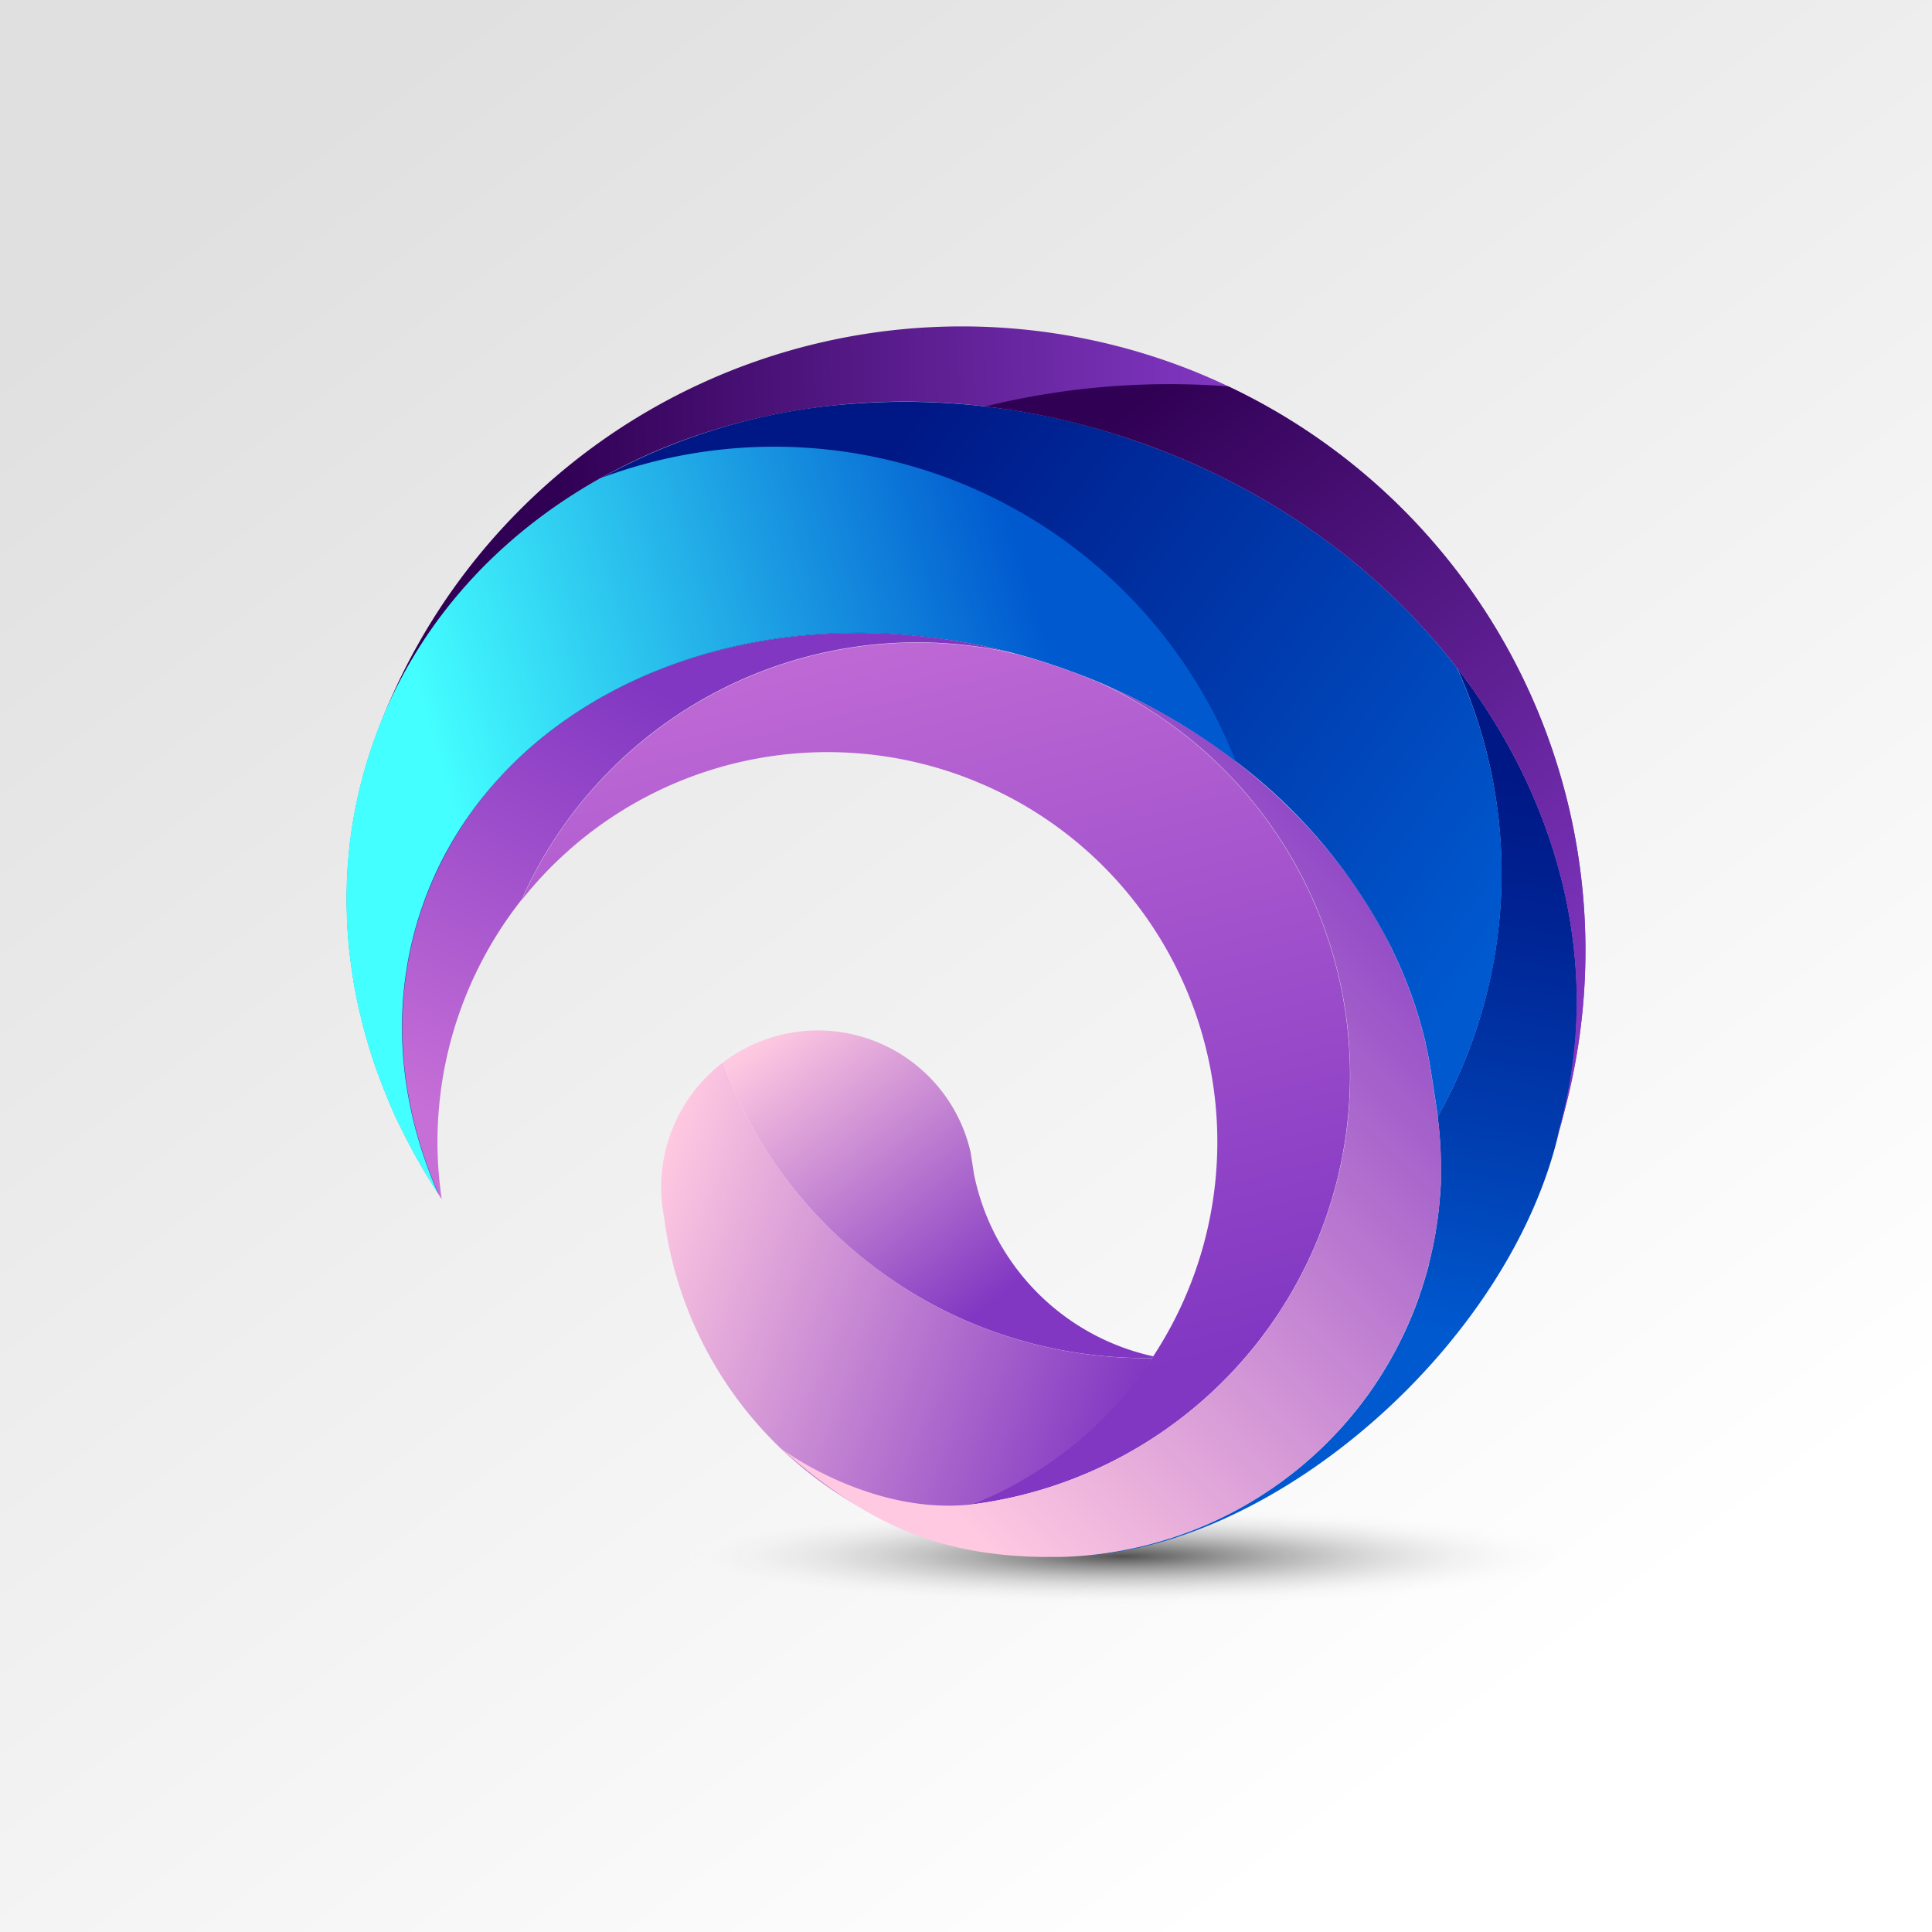 <svg xmlns="http://www.w3.org/2000/svg" xmlns:xlink="http://www.w3.org/1999/xlink" viewBox="0 0 400 400"><rect x="0" y="0" width="400" height="400" fill="#808080" stroke="none"/><defs><style>.cls-1{fill:url(#Degradado_sin_nombre_103);}.cls-2{fill:url(#Degradado_sin_nombre_102);}.cls-3{fill:url(#Degradado_sin_nombre_98);}.cls-4{fill:url(#Degradado_sin_nombre_95);}.cls-5{fill:url(#Degradado_sin_nombre_101);}.cls-6{fill:url(#Degradado_sin_nombre_101-2);}.cls-7{fill:url(#Degradado_sin_nombre_99);}.cls-8{fill:url(#Degradado_sin_nombre_99-2);}.cls-9{fill:url(#Degradado_sin_nombre_100);}.cls-10{fill:url(#Degradado_sin_nombre_2);}.cls-11{fill:url(#Degradado_sin_nombre_96);}.cls-12{fill:url(#Degradado_sin_nombre_95-2);}</style><linearGradient id="Degradado_sin_nombre_103" x1="68.13" y1="22.89" x2="314.25" y2="353.44" gradientUnits="userSpaceOnUse"><stop offset="0" stop-color="#e0e0e0"/><stop offset="1" stop-color="#fff"/></linearGradient><radialGradient id="Degradado_sin_nombre_102" cx="232.16" cy="307.56" r="94.4" gradientTransform="translate(0 288.38) scale(1 0.11)" gradientUnits="userSpaceOnUse"><stop offset="0" stop-color="#515151"/><stop offset="1" stop-color="#fff" stop-opacity="0"/></radialGradient><linearGradient id="Degradado_sin_nombre_98" x1="274.8" y1="271.74" x2="296.4" y2="157.74" gradientUnits="userSpaceOnUse"><stop offset="0" stop-color="#0059cf"/><stop offset="0.31" stop-color="#0041b4"/><stop offset="0.76" stop-color="#002393"/><stop offset="1" stop-color="#001886"/></linearGradient><linearGradient id="Degradado_sin_nombre_95" x1="151.69" y1="257.04" x2="209.46" y2="130.92" gradientTransform="matrix(-0.44, -0.9, 0.9, -0.44, 90.77, 402.61)" gradientUnits="userSpaceOnUse"><stop offset="0" stop-color="#8137c2"/><stop offset="1" stop-color="#300054"/></linearGradient><linearGradient id="Degradado_sin_nombre_101" x1="165.65" y1="136.03" x2="267.26" y2="287.28" gradientTransform="translate(61.24 -70.23) rotate(19.53)" gradientUnits="userSpaceOnUse"><stop offset="0" stop-color="#c66fd7"/><stop offset="1" stop-color="#8137c2"/></linearGradient><linearGradient id="Degradado_sin_nombre_101-2" x1="147.58" y1="277.36" x2="160.84" y2="178.27" xlink:href="#Degradado_sin_nombre_101"/><linearGradient id="Degradado_sin_nombre_99" x1="175.05" y1="282.94" x2="284.56" y2="282.94" gradientTransform="translate(61.24 -70.23) rotate(19.53)" gradientUnits="userSpaceOnUse"><stop offset="0" stop-color="#ffc9e1"/><stop offset="1" stop-color="#8137c2"/></linearGradient><linearGradient id="Degradado_sin_nombre_99-2" x1="188.84" y1="232.95" x2="249.91" y2="271.44" xlink:href="#Degradado_sin_nombre_99"/><linearGradient id="Degradado_sin_nombre_100" x1="177.36" y1="293.55" x2="301.86" y2="169.35" gradientTransform="matrix(1, 0, 0, 1, 0, 0)" xlink:href="#Degradado_sin_nombre_99"/><linearGradient id="Degradado_sin_nombre_2" x1="304.69" y1="227.48" x2="150.06" y2="180.14" gradientTransform="translate(61.24 -70.23) rotate(19.53)" gradientUnits="userSpaceOnUse"><stop offset="0" stop-color="#0059cf"/><stop offset="1" stop-color="#001886"/></linearGradient><linearGradient id="Degradado_sin_nombre_96" x1="114.97" y1="220.9" x2="219.32" y2="145.37" gradientTransform="translate(61.24 -70.23) rotate(19.53)" gradientUnits="userSpaceOnUse"><stop offset="0" stop-color="#4ff"/><stop offset="1" stop-color="#0059cf"/></linearGradient><linearGradient id="Degradado_sin_nombre_95-2" x1="70" y1="305.1" x2="223.93" y2="271.64" xlink:href="#Degradado_sin_nombre_95"/></defs><title>Mesa de trabajo 1</title><g id="OBJECTS"><rect class="cls-1" width="400" height="400"/><ellipse class="cls-2" cx="201.88" cy="323.03" rx="134.88" ry="12.1"/><path class="cls-3" d="M301.65,138.24a102.76,102.76,0,0,1-4,92.95,82.3,82.3,0,0,1,.66,9.7h0c0,1.1,0,2.19,0,3.29a2.44,2.44,0,0,1,0,.27c0,1.12-.1,2.23-.19,3.35v0c-.08,1.06-.19,2.11-.31,3.17l-.06.48c-.13,1.08-.29,2.16-.47,3.24a.51.51,0,0,1,0,.13q-.25,1.5-.57,3c0,.23-.09.45-.14.68-.22,1-.46,2.09-.73,3.13,0,0,0,.1,0,.15-.26,1-.54,2-.83,2.93-.08.26-.15.52-.23.78-.32,1-.66,2.05-1,3.07a81.18,81.18,0,0,1-10.4,20v0a81,81,0,0,1-59.14,33.48v0c40.49-2.07,88.44-44.07,98.53-87.75h0C332.12,201.43,323.41,166.36,301.65,138.24Z"/><path class="cls-4" d="M321.76,237.21c18.45-57.34-19.22-122-85.42-145.5A147.86,147.86,0,0,0,204,84.14c-55.32-6.51-107.38,19.7-125.63,66.72A129.18,129.18,0,0,1,242.27,75c4.14,1.47,8.17,3.14,12.06,5A129.2,129.2,0,0,1,321.76,237.21Z"/><path class="cls-5" d="M274.36,252.51a89.59,89.59,0,0,1-73.43,59c1-.41,2.08-.85,3.1-1.3h0a80.69,80.69,0,0,0,34.71-29.37h0a80.82,80.82,0,0,0-3.48-93.71s0,0,0,0a80.28,80.28,0,0,0-32.18-24.9c-1.56-.67-3.15-1.3-4.77-1.87a80.76,80.76,0,0,0-90.31,26,89.61,89.61,0,0,1,101.77-51.08.53.53,0,0,0,.18,0q5.24,1.38,10.49,3.25c2.42.86,4.8,1.78,7.12,2.78A89.58,89.58,0,0,1,274.36,252.51Z"/><path class="cls-6" d="M108,186.26a80.88,80.88,0,0,0-16.55,62c-.23-.34-.47-.69-.7-1.06-8.47-19.25-10.13-40.27-3.13-60,11.19-31.56,41.71-51.73,77.69-55.52a124.53,124.53,0,0,1,44.46,3.54A89.61,89.61,0,0,0,108,186.26Z"/><path class="cls-7" d="M238.54,281.16c-6.1,10.23-22.33,26.8-44.68,32.75a25.82,25.82,0,0,1-10.92.62h-.05a80.6,80.6,0,0,1-45.42-62.64c-.1-.53-.19-1.08-.27-1.63a31.88,31.88,0,0,1-.31-4.95v-.13A32.45,32.45,0,0,1,149.65,220a93.27,93.27,0,0,0,88.89,61.18Z"/><path class="cls-8" d="M238.76,280.81a2.56,2.56,0,0,1-.22.35A93.27,93.27,0,0,1,149.65,220a32.43,32.43,0,0,1,51.29,18.51s.72,4.58.72,4.62A48.44,48.44,0,0,0,238.76,280.81Z"/><path class="cls-9" d="M297.47,229.87s0-.07,0-.1c-.07-.44-1-6.62-1.08-7-.32-2.27-.74-4.54-1.27-6.79,0,0,0-.1,0-.13a90.39,90.39,0,0,0-6.92-19.25s0-.06,0-.07c-11.35-23.21-32.65-43.51-60.61-55.26a89.61,89.61,0,0,1-26,170.16l0,0c-21.19,2.51-39.81-11.48-39.81-11.48,16.59,14.49,30.39,21.52,51.82,22.35h.29l1.65.05c1,0,2,0,2.95,0h1.17a80.93,80.93,0,0,0,63.67-33.73v0a81.18,81.18,0,0,0,10.4-20A80.32,80.32,0,0,0,297.47,229.87Z"/><path class="cls-10" d="M305,215.08a102.3,102.3,0,0,1-7.32,16.11c-.07-.45-.12-.88-.19-1.32,0,0,0-.07,0-.1-.07-.44-1-6.62-1.08-7-.32-2.27-.74-4.54-1.27-6.79,0,0,0-.1,0-.13a90.39,90.39,0,0,0-6.92-19.25s0-.06,0-.07a111.11,111.11,0,0,0-32.39-38.93,128,128,0,0,0-35.34-19.11,126,126,0,0,0-55.13-6.83c-21.9,2.31-41.78,10.68-56.51,24a77.09,77.09,0,0,0-21.18,31.51c-7,19.72-5.34,40.74,3.13,60-.34-.5-.68-1-1-1.55-.55-.87-1.1-1.75-1.63-2.63s-1-1.66-1.46-2.51a2.75,2.75,0,0,1-.17-.29c-.43-.76-.86-1.53-1.27-2.31a3.23,3.23,0,0,1-.22-.41c-.46-.85-.91-1.71-1.33-2.58s-.76-1.49-1.12-2.24c-1-2-1.85-4-2.67-6.08-.38-.93-.75-1.87-1.12-2.82-.76-2-1.47-4-2.1-6.09-.24-.74-.46-1.49-.68-2.23-.06-.18-.12-.37-.17-.56-.24-.85-.47-1.71-.69-2.57s-.45-1.78-.65-2.67c-.18-.71-.34-1.42-.48-2.14-.12-.52-.22-1-.31-1.55-.17-.79-.31-1.59-.45-2.38-.16-1-.32-2-.45-2.94s-.24-1.7-.33-2.57c-.05-.27-.08-.55-.11-.83q-.3-2.72-.45-5.46c-.05-1-.09-2-.11-3q-.08-2.62,0-5.25c0-.56,0-1.11.06-1.67s.06-1.05.08-1.56,0-.75.08-1.12c0-.74.11-1.48.18-2.23a.12.12,0,0,1,0-.1c.07-.84.17-1.7.27-2.56,0-.26.06-.53.11-.8.09-.77.2-1.52.33-2.28a2.84,2.84,0,0,1,.05-.38c.11-.71.23-1.4.36-2.1.07-.42.15-.85.24-1.28a8.77,8.77,0,0,1,.18-.86c.13-.69.28-1.38.44-2.07s.37-1.63.6-2.44.37-1.51.59-2.26c.32-1.17.68-2.35,1.06-3.52.29-.92.6-1.83.92-2.73s.66-1.81,1-2.71c8.71-22.45,25.13-40.15,46-51.82A126.17,126.17,0,0,1,175,83.71a145.1,145.1,0,0,1,61.31,8c27.25,9.67,49.65,26.29,65.31,46.53A102.21,102.21,0,0,1,305,215.08Z"/><path class="cls-11" d="M255.77,157.58a128,128,0,0,0-35.34-19.11,126,126,0,0,0-55.13-6.83c-36,3.79-66.5,24-77.69,55.52-7,19.72-5.34,40.74,3.13,60-.34-.5-.68-1-1-1.55-.55-.87-1.1-1.75-1.63-2.63s-1-1.66-1.46-2.51a2.75,2.75,0,0,1-.17-.29c-.43-.76-.86-1.53-1.27-2.31a3.23,3.23,0,0,1-.22-.41c-.46-.85-.91-1.71-1.33-2.58s-.76-1.49-1.12-2.24c-1-2-1.85-4-2.67-6.08-.38-.93-.75-1.87-1.12-2.82-.76-2-1.47-4-2.1-6.09-.24-.74-.46-1.49-.68-2.23-.06-.18-.12-.37-.17-.56-.24-.85-.47-1.71-.69-2.57s-.45-1.78-.65-2.67c-.18-.71-.34-1.42-.48-2.14-.12-.52-.22-1-.31-1.55-.17-.79-.31-1.59-.45-2.38-.16-1-.32-2-.45-2.94s-.24-1.7-.33-2.57c-.05-.27-.08-.55-.11-.83q-.3-2.72-.45-5.46c-.05-1-.09-2-.11-3q-.08-2.62,0-5.25c0-.56,0-1.11.06-1.67s.06-1.05.08-1.56,0-.75.08-1.12c0-.74.11-1.48.18-2.23a.12.12,0,0,1,0-.1c.07-.84.17-1.7.27-2.56,0-.26.06-.53.11-.8.09-.77.2-1.52.33-2.28a2.84,2.84,0,0,1,.05-.38c.11-.71.23-1.4.36-2.1.07-.42.15-.85.24-1.28a8.77,8.77,0,0,1,.18-.86c.13-.69.28-1.38.44-2.07s.37-1.63.6-2.44.37-1.51.59-2.26c.32-1.17.68-2.35,1.06-3.52.29-.92.6-1.83.92-2.73s.66-1.81,1-2.71c8.71-22.45,25.13-40.15,46-51.82a102.6,102.6,0,0,1,131.49,58.54Z"/><path class="cls-12" d="M321.76,237.21c18.45-57.34-19.22-122-85.42-145.5A147.86,147.86,0,0,0,204,84.14,160.07,160.07,0,0,1,254.33,80,129.2,129.2,0,0,1,321.76,237.21Z"/></g></svg>